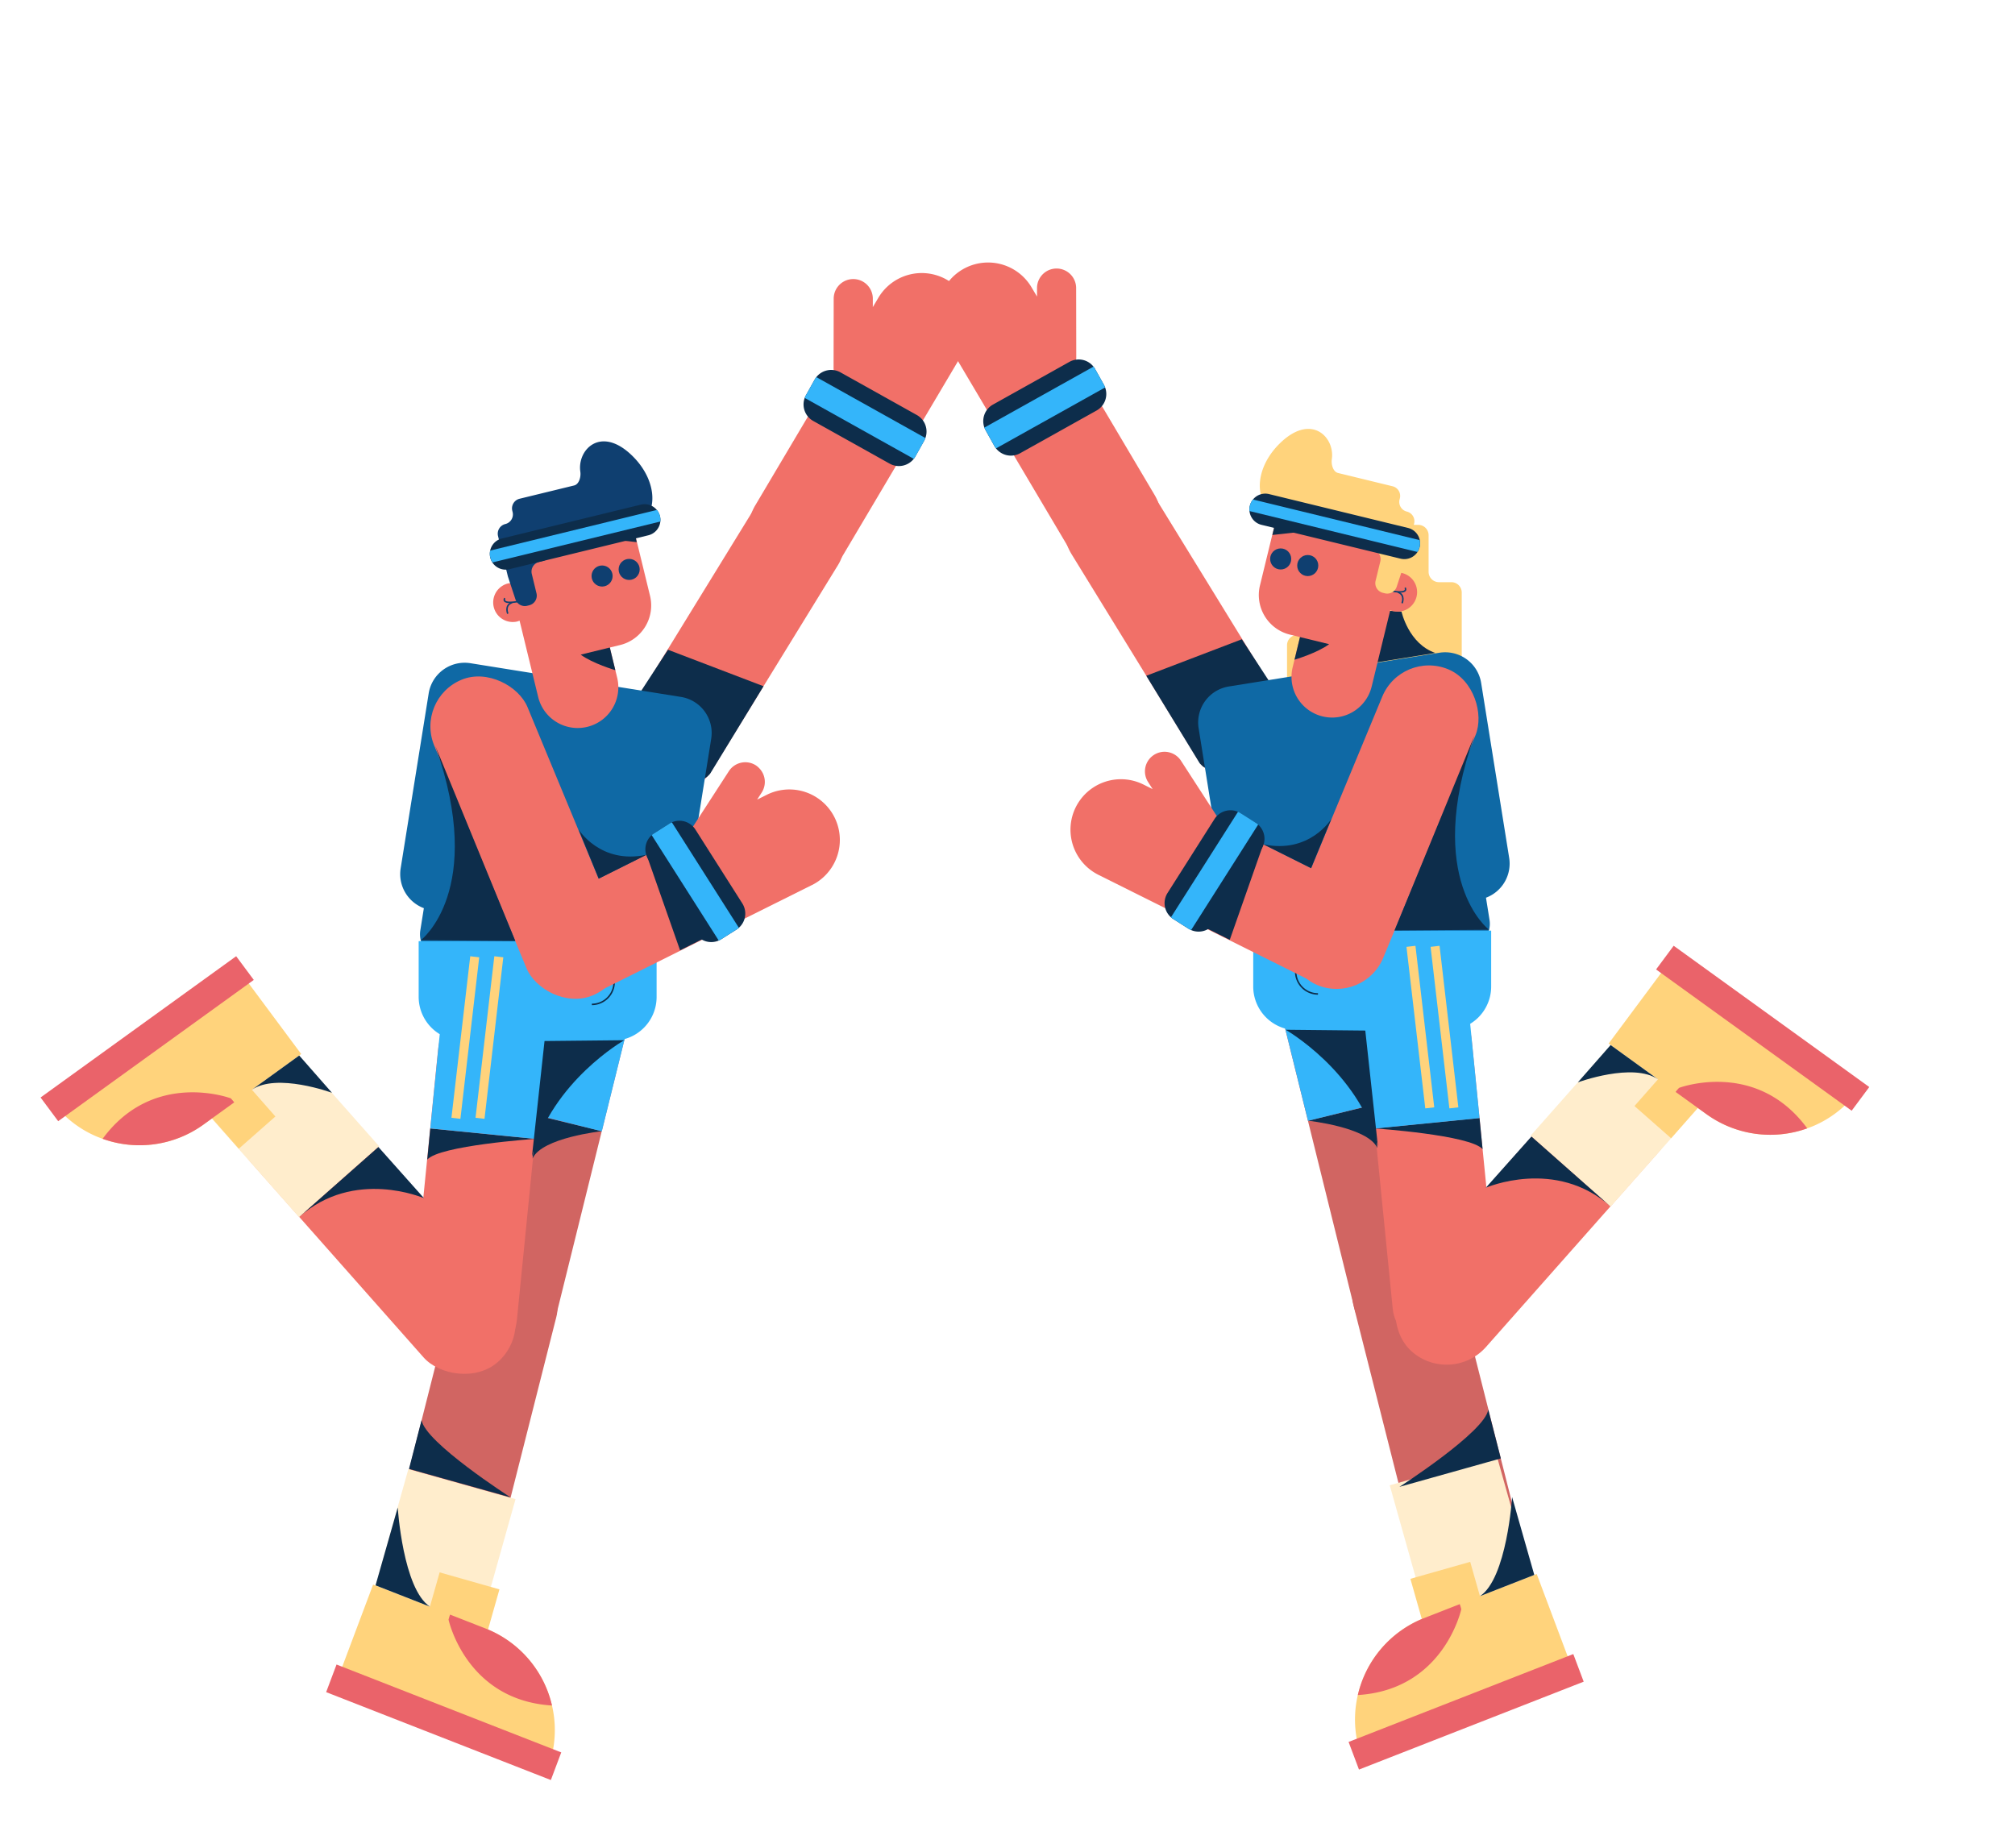 <svg id="Capa_1" data-name="Capa 1" xmlns="http://www.w3.org/2000/svg" viewBox="0 0 1338 1227"><title>Mesa de trabajo 6</title><path d="M910.49,348.55h31.24a6.89,6.89,0,0,1,6.89,6.88v24.3a6.88,6.88,0,0,0,6.88,6.88h8.23a6.89,6.89,0,0,1,6.89,6.88v87.24a6.89,6.89,0,0,1-6.89,6.88H861.5a6.88,6.88,0,0,1-6.88-6.88V428.49a6.88,6.88,0,0,1,6.88-6.88H890a6.89,6.89,0,0,0,4.87-11.75h0a6.88,6.88,0,0,1,4.86-11.75h11a6.89,6.89,0,0,0,6.89-6.88V375.49a6.89,6.89,0,0,0-6.89-6.88H904.5a6.88,6.88,0,0,1-6.88-6.88v-6.27a6.87,6.87,0,0,1,6.85-6.88Z" fill="#ffd37c"/><path d="M930.64,406.17s4.64,21.38,22.46,27.44L913.36,440l8.73-34.4Z" fill="#0d2d4b"/><rect x="452.7" y="312.06" width="67" height="227" rx="33.5" transform="translate(677.53 1042.72) rotate(-148.42)" fill="#f17068"/><path d="M467.62,516.66,425.56,459.1l18-27.62L507,455.71l-35.47,58.1S468.69,517.2,467.62,516.66Z" fill="#0d2d4b"/><path d="M640.89,231.83,559.32,369.47a33.5,33.5,0,1,1-57.64-34.15l52.18-88a13.18,13.18,0,0,1-.35-3l.08-46a13,13,0,0,1,13-13,13.43,13.43,0,0,1,2.64.27,13,13,0,0,1,10.34,12.76v5.59l3.67-6.19a33.5,33.5,0,0,1,57.64,34.16Z" fill="#f17068"/><path d="M534.35,264.24a10.41,10.41,0,0,1,.82-1.81l5.76-10.32a13.71,13.71,0,0,1,1.11-1.66,12.59,12.59,0,0,1,16-3.2l50.75,28.35a12.6,12.6,0,0,1,5.68,15.32,13,13,0,0,1-.84,1.82l-5.77,10.32a11.84,11.84,0,0,1-1.1,1.65,12.59,12.59,0,0,1-16,3.19L540,279.55A12.57,12.57,0,0,1,534.35,264.24Z" fill="#0d2d4b"/><path d="M534.35,264.24a10.41,10.41,0,0,1,.82-1.81l5.76-10.32a13.71,13.71,0,0,1,1.11-1.66c.15.06.29.14.44.21l71.6,40,.42.25a13,13,0,0,1-.84,1.82l-5.77,10.32a11.84,11.84,0,0,1-1.1,1.65,4.37,4.37,0,0,1-.43-.22l-71.6-40Z" fill="#34b5fa"/><path d="M472.26,490.54l-18.6,116.13a24.2,24.2,0,0,1-17.93,19.62l-2.61,16.25a16.09,16.09,0,0,1-18.44,13.35L292.44,636.31a16.1,16.1,0,0,1-13.35-18.45l2.36-14.76a24.19,24.19,0,0,1-15.4-26.48l18.6-116.13a24.2,24.2,0,0,1,27.72-20.07l139.83,22.4A24.21,24.21,0,0,1,472.26,490.54Z" fill="#0f69a5"/><rect x="323" y="642.61" width="69.88" height="263.14" rx="34.94" transform="translate(196.41 -63.31) rotate(13.9)" fill="#d16562"/><rect x="279.28" y="828.4" width="69.88" height="242.95" rx="34.94" transform="translate(242.87 -48.08) rotate(14.21)" fill="#d16562"/><rect x="256.23" y="983.66" width="73.9" height="100.48" transform="translate(295.82 2108.57) rotate(-164.31)" fill="#ffedcc"/><path d="M363.84,1174l-141.09-55.18,25-66.54L285.45,1067l6.48-22.82,39.71,11.28-7.57,26.67a72.5,72.5,0,0,1,42.47,50.48c.32,1.38.61,2.77.84,4.17A71.15,71.15,0,0,1,363.84,1174Z" fill="#ffd37c"/><path d="M298.87,1072.22l23.52,9.21a72.47,72.47,0,0,1,44.15,51.16c-57.2-3.51-68.69-57-68.69-57A26.28,26.28,0,0,1,298.87,1072.22Z" fill="#ea636a"/><rect x="282.2" y="664.97" width="69.88" height="242.95" rx="34.94" transform="translate(79.49 -27.55) rotate(5.69)" fill="#f17068"/><rect x="215.2" y="691.97" width="69.88" height="242.95" rx="34.94" transform="translate(-476.32 370.13) rotate(-41.51)" fill="#f17068"/><rect x="156.38" y="696.85" width="71.03" height="100.48" transform="translate(-446.97 314.86) rotate(-41.51)" fill="#ffedcc"/><path d="M167.21,723.63l15.67,17.8-24.32,21.41-17.74-20.16-5.77,4.17a72.47,72.47,0,0,1-66.92,9.41c-1.34-.48-2.66-1-4-1.55a71.26,71.26,0,0,1-29.36-23.13l122.81-88.71L200,699.94Z" fill="#ffd37c"/><path d="M285.49,1066.94l-36.12-14.14,14.73-51.68S267.54,1055.18,285.49,1066.94Z" fill="#0d2d4b"/><path d="M271.58,975.46,339,994.35s-57-36.6-59.05-51.33Z" fill="#0d2d4b"/><path d="M167.15,723.75l31.54-22.81,21.75,24.77S183.72,712.17,167.15,723.75Z" fill="#0d2d4b"/><path d="M198.6,808.25l52.67-46.54,30.29,34S235.23,775.48,198.6,808.25Z" fill="#0d2d4b"/><path d="M285.71,749.39l69.55,6.92s-63.54,4.33-71.56,13.78Z" fill="#0d2d4b"/><path d="M357,740.86l42.68,10.33s-40,4.29-46.07,18.19Z" fill="#0d2d4b"/><polygon points="365.78 1182.08 216.57 1123.71 223.47 1105.37 372.68 1163.73 365.78 1182.08" fill="#ea636a"/><polygon points="26.94 728.82 156.82 635 168.51 650.74 38.63 744.55 26.94 728.82" fill="#ea636a"/><path d="M436,625v37a29,29,0,0,1-21.22,28l-15.15,61.27L356.82,740.6l-1.56,15.71-69.55-6.92L292,686.77A29,29,0,0,1,278,662V625Z" fill="#34b5fa"/><path d="M361.58,691.32l52.93-.54s-47.76,27.09-61.3,77.35Z" fill="#0d2d4b"/><path d="M411.68,428.37,404.94,430l4.88,20.06a27,27,0,0,1-52.47,12.78L346.07,416.5,345,412.17a12.21,12.21,0,0,1-1.91.63A13,13,0,0,1,337,387.54a12.74,12.74,0,0,1,2-.32l-2.71-11.14a27.07,27.07,0,0,1,19.89-32.7l32.91-8a27.06,27.06,0,0,1,32.7,19.88l9.85,40.43A27.06,27.06,0,0,1,411.68,428.37Z" fill="#f17068"/><path d="M408.6,445.06s-15.22-4.51-23-10.33L404.94,430Z" fill="#0d2d4b"/><circle cx="399.8" cy="382.52" r="7" fill="#0f3f70"/><circle cx="417.77" cy="378.14" r="7" fill="#0f3f70"/><polygon points="365.77 353.75 422.83 360.03 417.06 336.12 365.77 353.75" fill="#0d2d4b"/><path d="M337.19,382.55,330.71,356a6.59,6.59,0,0,1,4.84-8h0a6.58,6.58,0,0,0,4.84-7.95l-.21-.85a6.59,6.59,0,0,1,4.84-8l36.23-8.82c3.31-.81,4.6-5.76,4.1-9.13-2.12-14.31,13-30.34,33.28-11.72,23.29,21.43,17.2,52.59-8.16,48.06-.31-.06-7.58,1-7.89,1l-31.52,2a6.58,6.58,0,0,0-6.65,8.13l.94,3.89a6.58,6.58,0,0,1-4.83,7.95l-2.56.63a6.58,6.58,0,0,0-4.84,7.95L356.24,394a6.58,6.58,0,0,1-4.84,7.95l-1.34.33a6.58,6.58,0,0,1-7.81-4.33l-4.91-14.88A4.91,4.91,0,0,1,337.19,382.55Z" fill="#0f3f70"/><path d="M335.19,397.23s-2.93,4.23,8.36,2.29" fill="none" stroke="#0f3f70" stroke-miterlimit="10"/><path d="M337.19,407.55s-2.39-5.6,2.84-7.38" fill="none" stroke="#0f3f70" stroke-miterlimit="10"/><path d="M407.5,629l.3,23A14.8,14.8,0,0,1,393,667h0" fill="none" stroke="#0d2d4b" stroke-miterlimit="10"/><path d="M438.24,342.79a10.17,10.17,0,0,1,.24,3.54,10.53,10.53,0,0,1-8,9.15L338.22,378a10.53,10.53,0,0,1-12.69-7.71,10.54,10.54,0,0,1,1.24-7.94,10.46,10.46,0,0,1,6.48-4.75l92.3-22.48a10.46,10.46,0,0,1,10.63,3.58A10.24,10.24,0,0,1,438.24,342.79Z" fill="#0d2d4b"/><path d="M438.24,342.79a10.17,10.17,0,0,1,.24,3.54L327,373.5a10.46,10.46,0,0,1-1.42-3.25,10.32,10.32,0,0,1-.07-4.62l110.72-27A10.24,10.24,0,0,1,438.24,342.79Z" fill="#34b5fa"/><path d="M155.53,732.07l-20.48,14.78a72.47,72.47,0,0,1-66.92,9.41c33.93-46.18,85.11-26.88,85.11-26.88A27.53,27.53,0,0,1,155.53,732.07Z" fill="#ea636a"/><rect x="306" y="635" width="6" height="108" transform="translate(81.73 -31.1) rotate(6.64)" fill="#ffd37c"/><rect x="322" y="635" width="6" height="108" transform="translate(81.83 -32.95) rotate(6.64)" fill="#ffd37c"/><path d="M539.11,587.75,395.93,659.17a33.5,33.5,0,1,1-29.9-60l91.59-45.68a12.9,12.9,0,0,1,1.35-2.74l25-38.61a13,13,0,0,1,18-3.85A13.56,13.56,0,0,1,504,510a13,13,0,0,1,1.77,16.32L502.75,531l6.45-3.22a33.5,33.5,0,1,1,29.91,60Z" fill="#f17068"/><rect x="316.44" y="442.73" width="67" height="227" rx="33.5" transform="translate(-186.3 176.37) rotate(-22.51)" fill="#f17068"/><path d="M490.62,616.11a11.22,11.22,0,0,1-1.59,1.2l-10,6.34a12.35,12.35,0,0,1-1.76.93,12.59,12.59,0,0,1-15.62-4.81L430.5,570.71a12.6,12.6,0,0,1,2.29-16.18,11.32,11.32,0,0,1,1.6-1.2l10-6.34a12.35,12.35,0,0,1,1.76-.93,12.59,12.59,0,0,1,15.61,4.81l31.16,49.07A12.58,12.58,0,0,1,490.62,616.11Z" fill="#0d2d4b"/><path d="M490.62,616.11a11.22,11.22,0,0,1-1.59,1.2l-10,6.34a12.35,12.35,0,0,1-1.76.93,2.86,2.86,0,0,1-.28-.4L433,555c-.08-.14-.17-.28-.24-.42a11.32,11.32,0,0,1,1.6-1.2l10-6.34a12.35,12.35,0,0,1,1.76-.93c.09.12.18.26.27.4l44,69.24C490.46,615.83,490.54,616,490.62,616.11Z" fill="#34b5fa"/><path d="M289.17,495.57l53,129.27-62.73-.47S322.91,591.34,289.17,495.57Z" fill="#0d2d4b"/><path d="M429.31,567.63,397.58,583.5l-13.36-32.62S398.65,574.23,429.31,567.63Z" fill="#0d2d4b"/><polygon points="466.2 623.77 451.58 631.08 429.31 567.63 466.2 623.77" fill="#0d2d4b"/><rect x="748.47" y="305.11" width="67" height="227" rx="33.5" transform="translate(-103.42 471.51) rotate(-31.58)" fill="#f17068"/><path d="M800.54,509.71l42.06-57.56-18-27.63-63.44,24.24,35.46,58.1S799.48,510.25,800.54,509.71Z" fill="#0d2d4b"/><path d="M627.28,224.88l81.57,137.64a33.5,33.5,0,1,0,57.64-34.15l-52.18-88.05a13.18,13.18,0,0,0,.35-3l-.08-46a13,13,0,0,0-13-13,13.43,13.43,0,0,0-2.64.27,13,13,0,0,0-10.34,12.76v5.59l-3.67-6.19a33.5,33.5,0,1,0-57.64,34.16Z" fill="#f17068"/><path d="M733.82,257.29a11.22,11.22,0,0,0-.82-1.81l-5.77-10.32a11.94,11.94,0,0,0-1.1-1.66,12.59,12.59,0,0,0-16-3.2l-50.75,28.35A12.6,12.6,0,0,0,653.67,284a11.93,11.93,0,0,0,.84,1.82l5.76,10.32a12.85,12.85,0,0,0,1.11,1.65,12.59,12.59,0,0,0,16,3.19l50.75-28.35A12.57,12.57,0,0,0,733.82,257.29Z" fill="#0d2d4b"/><path d="M733.82,257.29a11.22,11.22,0,0,0-.82-1.81l-5.77-10.32a11.94,11.94,0,0,0-1.1-1.66c-.16.06-.29.14-.44.21l-71.6,40-.42.25a11.93,11.93,0,0,0,.84,1.82l5.76,10.32a12.85,12.85,0,0,0,1.11,1.65,4.37,4.37,0,0,0,.43-.22l71.6-40Z" fill="#34b5fa"/><path d="M795.91,483.59l18.6,116.13a24.2,24.2,0,0,0,17.93,19.62l2.61,16.25a16.09,16.09,0,0,0,18.44,13.35l122.24-19.58a16.1,16.1,0,0,0,13.35-18.45l-2.36-14.76a24.19,24.19,0,0,0,15.4-26.48l-18.6-116.13a24.2,24.2,0,0,0-27.72-20.07L816,455.87A24.21,24.21,0,0,0,795.91,483.59Z" fill="#0f69a5"/><rect x="875.28" y="635.66" width="69.88" height="263.14" rx="34.94" transform="translate(1978.07 1293.39) rotate(166.1)" fill="#d16562"/><rect x="919" y="821.45" width="69.88" height="242.95" rx="34.94" transform="translate(2110.23 1622.73) rotate(165.79)" fill="#d16562"/><rect x="938.03" y="976.71" width="73.9" height="100.48" transform="matrix(0.96, -0.27, 0.27, 0.96, -241.41, 301.96)" fill="#ffedcc"/><path d="M904.33,1167l141.09-55.18-25-66.54L982.72,1060l-6.48-22.82-39.71,11.28,7.57,26.67a72.5,72.5,0,0,0-42.47,50.48c-.32,1.38-.61,2.77-.84,4.17A71.15,71.15,0,0,0,904.33,1167Z" fill="#ffd37c"/><path d="M969.3,1065.27l-23.52,9.21a72.47,72.47,0,0,0-44.15,51.16c57.19-3.51,68.69-57,68.69-57A28,28,0,0,0,969.3,1065.27Z" fill="#ea636a"/><rect x="916.09" y="658.02" width="69.88" height="242.95" rx="34.94" transform="translate(1974.62 1460.92) rotate(174.31)" fill="#f17068"/><rect x="983.09" y="685.02" width="69.88" height="242.95" rx="34.94" transform="translate(1245.78 2085.15) rotate(-138.49)" fill="#f17068"/><rect x="1040.76" y="689.9" width="71.03" height="100.48" transform="translate(1391.61 2007.71) rotate(-138.49)" fill="#ffedcc"/><path d="M1101,716.68l-15.67,17.8,24.32,21.41,17.74-20.16,5.77,4.17a72.47,72.47,0,0,0,66.92,9.41c1.34-.48,2.66-1,4-1.55a71.26,71.26,0,0,0,29.36-23.13l-122.81-88.71L1068.17,693Z" fill="#ffd37c"/><path d="M982.68,1060l36.12-14.14-14.73-51.68S1000.62,1048.23,982.68,1060Z" fill="#0d2d4b"/><path d="M996.58,968.5l-67.36,18.9s57-36.6,59-51.33Z" fill="#0d2d4b"/><path d="M1101,716.8,1069.48,694l-21.75,24.77S1084.45,705.22,1101,716.8Z" fill="#0d2d4b"/><path d="M1069.56,801.3l-52.66-46.54-30.3,34S1032.94,768.53,1069.56,801.3Z" fill="#0d2d4b"/><path d="M982.45,742.44l-69.54,6.92s63.54,4.33,71.56,13.78Z" fill="#0d2d4b"/><path d="M911.22,733.91l-42.68,10.33s40,4.28,46.06,18.19Z" fill="#0d2d4b"/><polygon points="902.39 1175.13 1051.6 1116.76 1044.7 1098.42 895.49 1156.78 902.39 1175.13" fill="#ea636a"/><polygon points="1241.23 721.87 1111.35 628.05 1099.66 643.79 1229.54 737.6 1241.23 721.87" fill="#ea636a"/><path d="M832.17,618.05v37a29,29,0,0,0,21.22,28l15.15,61.27,42.81-10.59,1.56,15.71,69.55-6.92-6.24-62.62A29,29,0,0,0,990.17,655v-37Z" fill="#34b5fa"/><path d="M906.58,684.37l-52.93-.54s47.77,27.09,61.31,77.35Z" fill="#0d2d4b"/><path d="M856.49,421.42l6.74,1.64-4.88,20.06a27,27,0,0,0,52.47,12.78l11.28-46.35,1.06-4.33a12.21,12.21,0,0,0,1.91.63,13,13,0,0,0,6.15-25.26,12.74,12.74,0,0,0-2-.32L932,369.13a27.07,27.07,0,0,0-19.89-32.7l-32.91-8a27.06,27.06,0,0,0-32.7,19.88l-9.85,40.43A27.06,27.06,0,0,0,856.49,421.42Z" fill="#f17068"/><path d="M859.57,438.11s15.22-4.51,23-10.33l-19.36-4.72Z" fill="#0d2d4b"/><circle cx="868.37" cy="375.57" r="7" fill="#0f3f70"/><circle cx="850.4" cy="371.19" r="7" fill="#0f3f70"/><path d="M933,390.28s2.94,4.23-8.35,2.29" fill="none" stroke="#0f3f70" stroke-miterlimit="10"/><path d="M931,400.6s2.39-5.6-2.84-7.38" fill="none" stroke="#0f3f70" stroke-miterlimit="10"/><path d="M860.67,622.05l-.3,23a14.8,14.8,0,0,0,14.8,15h0" fill="none" stroke="#0d2d4b" stroke-miterlimit="10"/><path d="M1112.64,725.12l20.48,14.78a72.47,72.47,0,0,0,66.92,9.41c-33.93-46.18-85.11-26.88-85.11-26.88A27.53,27.53,0,0,0,1112.64,725.12Z" fill="#ea636a"/><rect x="956.17" y="628.05" width="6" height="108" transform="translate(1990.76 1248.64) rotate(173.36)" fill="#ffd37c"/><rect x="940.17" y="628.05" width="6" height="108" transform="translate(1958.86 1250.49) rotate(173.36)" fill="#ffd37c"/><path d="M729.06,580.8l143.18,71.42a33.5,33.5,0,1,0,29.9-60l-91.59-45.68a12.9,12.9,0,0,0-1.35-2.74l-25-38.61a13,13,0,0,0-18-3.85,13.56,13.56,0,0,0-2.07,1.66,13,13,0,0,0-1.77,16.32l3,4.71L759,520.85a33.5,33.5,0,0,0-29.91,59.95Z" fill="#f17068"/><rect x="884.73" y="435.77" width="67" height="227" rx="33.5" transform="translate(1556.17 1408.27) rotate(-157.49)" fill="#f17068"/><path d="M777.55,609.16a10.68,10.68,0,0,0,1.59,1.2l10,6.34a12.35,12.35,0,0,0,1.76.93,12.59,12.59,0,0,0,15.62-4.81l31.17-49.07a12.6,12.6,0,0,0-2.29-16.17,11.93,11.93,0,0,0-1.6-1.2l-10-6.34a12.91,12.91,0,0,0-1.76-.93,12.58,12.58,0,0,0-15.61,4.81L775.27,593A12.57,12.57,0,0,0,777.55,609.16Z" fill="#0d2d4b"/><path d="M777.55,609.16a10.68,10.68,0,0,0,1.59,1.2l10,6.34a12.35,12.35,0,0,0,1.76.93,4,4,0,0,0,.28-.4l44-69.24a4.5,4.5,0,0,0,.25-.41,11.93,11.93,0,0,0-1.6-1.2l-10-6.34a12.91,12.91,0,0,0-1.76-.93,4,4,0,0,0-.27.4l-44,69.24C777.71,608.88,777.63,609,777.55,609.16Z" fill="#34b5fa"/><path d="M979,488.62,926,617.89l62.73-.47S945.26,584.39,979,488.62Z" fill="#0d2d4b"/><path d="M838.86,560.68l31.72,15.86L884,543.93S869.52,567.28,838.86,560.68Z" fill="#0d2d4b"/><polygon points="801.97 616.82 816.59 624.13 838.86 560.68 801.97 616.82" fill="#0d2d4b"/><path d="M932.55,374.34,939,347.73a6.58,6.58,0,0,0-4.83-8h0a6.58,6.58,0,0,1-4.84-7.95l.21-.86a6.58,6.58,0,0,0-4.84-8l-36.24-8.83c-3.31-.8-4.6-5.76-4.1-9.13,2.12-14.3-13-30.33-33.28-11.71-23.28,21.42-17.2,52.59,8.17,48,.31,0,7.57,1,7.88,1l31.52,2a6.58,6.58,0,0,1,6.66,8.13l-1,3.89a6.58,6.58,0,0,0,4.84,8l2.56.62a6.58,6.58,0,0,1,4.83,8l-3.11,12.79a6.58,6.58,0,0,0,4.84,8l1.34.33a6.59,6.59,0,0,0,7.81-4.34l4.91-14.88C932.46,374.68,932.51,374.51,932.55,374.34Z" fill="#ffd37c"/><polygon points="901.93 348.98 844.87 355.26 850.65 331.34 901.93 348.98" fill="#0d2d4b"/><path d="M829.93,335.84a10.43,10.43,0,0,0-.25,3.54,10.61,10.61,0,0,0,1.49,4.4,10.44,10.44,0,0,0,6.48,4.75L930,371a10.48,10.48,0,0,0,11.27-4.46,10.49,10.49,0,0,0,.18-11.19,10.46,10.46,0,0,0-6.48-4.75l-92.3-22.49A10.48,10.48,0,0,0,832,331.71,10.24,10.24,0,0,0,829.93,335.84Z" fill="#0d2d4b"/><path d="M829.93,335.84a10.43,10.43,0,0,0-.25,3.54l111.54,27.17a10.48,10.48,0,0,0,1.49-7.87L832,331.71A10.24,10.24,0,0,0,829.93,335.84Z" fill="#34b5fa"/></svg>
